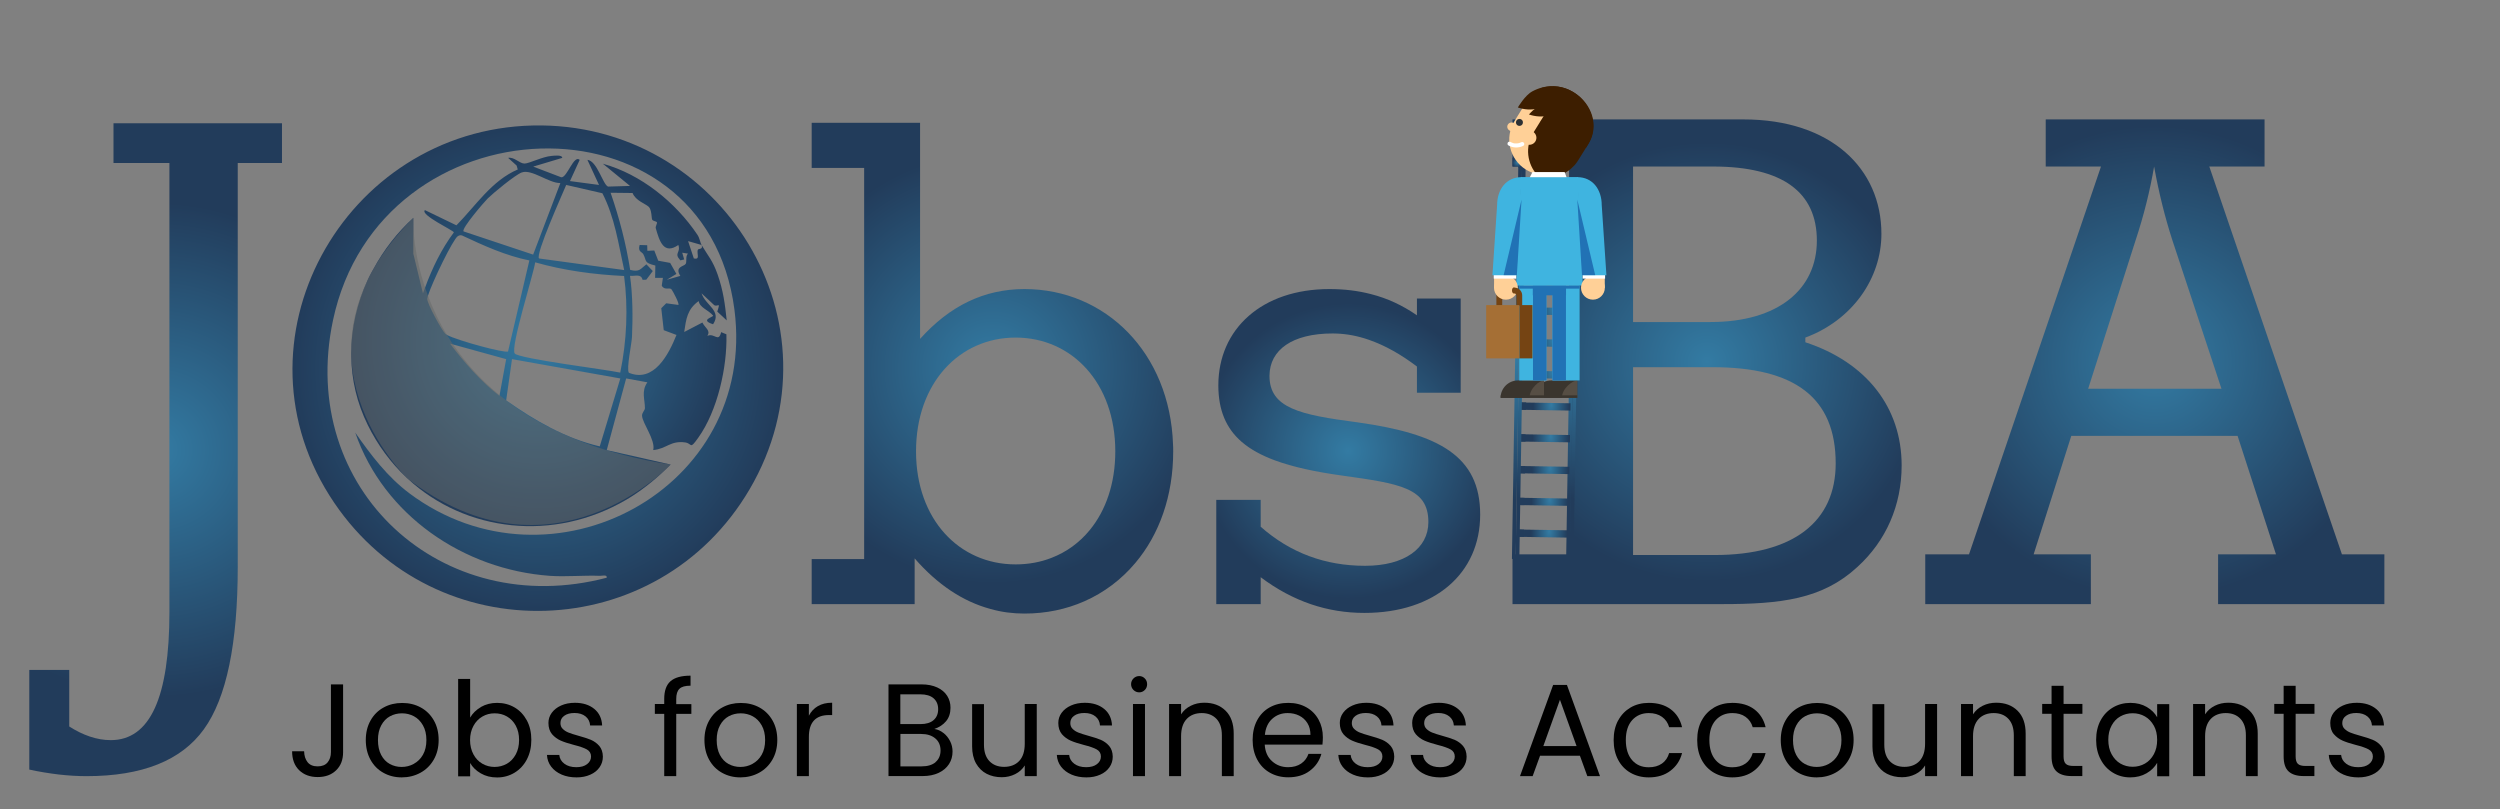 <?xml version="1.0" encoding="UTF-8"?>
<svg id="Layer_2" data-name="Layer 2" xmlns="http://www.w3.org/2000/svg" xmlns:xlink="http://www.w3.org/1999/xlink" viewBox="0 0 304 98.4">
  <rect x="0" y="0" width="304" height="98.4" fill="#808080" stroke="none"/>
  <defs>
    <style>
      .cls-1 {
        fill: url(#New_Gradient_Swatch_1-34);
      }

      .cls-2 {
        fill: url(#New_Gradient_Swatch_1-33);
      }

      .cls-3 {
        fill: url(#New_Gradient_Swatch_1-4);
      }

      .cls-4 {
        fill: url(#New_Gradient_Swatch_1-29);
      }

      .cls-5 {
        fill: url(#New_Gradient_Swatch_1-28);
      }

      .cls-6 {
        fill: url(#New_Gradient_Swatch_1-3);
      }

      .cls-7 {
        fill: url(#New_Gradient_Swatch_1-8);
      }

      .cls-8 {
        fill: url(#New_Gradient_Swatch_1-19);
      }

      .cls-9 {
        fill: url(#New_Gradient_Swatch_1-18);
      }

      .cls-10 {
        fill: #754413;
      }

      .cls-11 {
        fill: url(#New_Gradient_Swatch_1-21);
      }

      .cls-12 {
        fill: url(#New_Gradient_Swatch_1-13);
      }

      .cls-13 {
        fill: #3a352e;
      }

      .cls-14 {
        fill: url(#New_Gradient_Swatch_1-30);
      }

      .cls-15 {
        fill: url(#New_Gradient_Swatch_1-10);
      }

      .cls-16 {
        fill: url(#New_Gradient_Swatch_1-16);
      }

      .cls-17 {
        fill: url(#New_Gradient_Swatch_1-11);
      }

      .cls-18 {
        fill: url(#New_Gradient_Swatch_1-32);
      }

      .cls-19 {
        fill: #fff;
      }

      .cls-20 {
        fill: url(#New_Gradient_Swatch_1-7);
      }

      .cls-21 {
        fill: url(#New_Gradient_Swatch_1-17);
      }

      .cls-22 {
        fill: #2172b5;
      }

      .cls-23 {
        fill: url(#New_Gradient_Swatch_1-23);
      }

      .cls-24 {
        fill: #3fb4e0;
      }

      .cls-25 {
        fill: #676a6b;
        opacity: .53;
      }

      .cls-26 {
        fill: url(#New_Gradient_Swatch_1-12);
      }

      .cls-27 {
        fill: #a56f35;
      }

      .cls-28 {
        fill: url(#New_Gradient_Swatch_1-6);
      }

      .cls-29 {
        fill: url(#New_Gradient_Swatch_1-36);
      }

      .cls-30 {
        fill: #2d3033;
      }

      .cls-31 {
        fill: url(#New_Gradient_Swatch_1-25);
      }

      .cls-32 {
        fill: #ffd097;
      }

      .cls-33 {
        fill: url(#New_Gradient_Swatch_1-35);
      }

      .cls-34 {
        fill: url(#New_Gradient_Swatch_1-2);
      }

      .cls-35 {
        fill: url(#New_Gradient_Swatch_1-26);
      }

      .cls-36 {
        fill: url(#New_Gradient_Swatch_1-9);
      }

      .cls-37 {
        fill: #564e44;
      }

      .cls-38 {
        fill: url(#New_Gradient_Swatch_1-22);
      }

      .cls-39 {
        fill: #3d1e00;
      }

      .cls-40 {
        fill: url(#New_Gradient_Swatch_1-24);
      }

      .cls-41 {
        fill: url(#New_Gradient_Swatch_1-5);
      }

      .cls-42 {
        fill: url(#New_Gradient_Swatch_1-27);
      }

      .cls-43 {
        fill: url(#New_Gradient_Swatch_1-37);
      }

      .cls-44 {
        fill: url(#New_Gradient_Swatch_1-15);
      }

      .cls-45 {
        fill: url(#New_Gradient_Swatch_1-20);
      }

      .cls-46 {
        fill: url(#New_Gradient_Swatch_1-14);
      }

      .cls-47 {
        fill: url(#New_Gradient_Swatch_1);
      }

      .cls-48 {
        fill: url(#New_Gradient_Swatch_1-31);
      }
    </style>
    <radialGradient id="New_Gradient_Swatch_1" data-name="New Gradient Swatch 1" cx="120.68" cy="44.77" fx="120.68" fy="44.77" r="26.21" gradientUnits="userSpaceOnUse">
      <stop offset="0" stop-color="#337ba3"/>
      <stop offset="1" stop-color="#223c5b"/>
    </radialGradient>
    <radialGradient id="New_Gradient_Swatch_1-2" data-name="New Gradient Swatch 1" cx="163.95" cy="54.84" fx="163.95" fy="54.84" r="17.96" xlink:href="#New_Gradient_Swatch_1"/>
    <radialGradient id="New_Gradient_Swatch_1-3" data-name="New Gradient Swatch 1" cx="207.58" cy="43.99" fx="207.58" fy="43.99" r="26.72" xlink:href="#New_Gradient_Swatch_1"/>
    <radialGradient id="New_Gradient_Swatch_1-4" data-name="New Gradient Swatch 1" cx="262.03" cy="43.99" fx="262.03" fy="43.99" r="28.7" xlink:href="#New_Gradient_Swatch_1"/>
    <radialGradient id="New_Gradient_Swatch_1-5" data-name="New Gradient Swatch 1" cx="18.93" cy="54.69" fx="18.93" fy="54.69" r="30.1" xlink:href="#New_Gradient_Swatch_1"/>
    <radialGradient id="New_Gradient_Swatch_1-6" data-name="New Gradient Swatch 1" cx="65.41" cy="44.77" fx="65.41" fy="44.77" r="29.68" xlink:href="#New_Gradient_Swatch_1"/>
    <radialGradient id="New_Gradient_Swatch_1-7" data-name="New Gradient Swatch 1" cx="65.54" cy="41.45" fx="65.54" fy="41.45" r="22.68" xlink:href="#New_Gradient_Swatch_1"/>
    <radialGradient id="New_Gradient_Swatch_1-8" data-name="New Gradient Swatch 1" cx="175.87" cy="77.88" fx="175.87" fy="77.88" r="22.61" gradientTransform="translate(246 -24.97) rotate(85.79) scale(.39 .76) skewX(-6.2)" xlink:href="#New_Gradient_Swatch_1"/>
    <radialGradient id="New_Gradient_Swatch_1-9" data-name="New Gradient Swatch 1" cx="174.69" cy="77.83" fx="174.69" fy="77.83" r="22.61" gradientTransform="translate(245.54 -24.52) rotate(85.79) scale(.39 .76) skewX(-6.2)" xlink:href="#New_Gradient_Swatch_1"/>
    <radialGradient id="New_Gradient_Swatch_1-10" data-name="New Gradient Swatch 1" cx="165.68" cy="105.34" fx="165.68" fy="105.34" r="5.69" gradientTransform="translate(263.38 -.25) rotate(85.79) scale(.39 .76) skewX(-6.2)" xlink:href="#New_Gradient_Swatch_1"/>
    <radialGradient id="New_Gradient_Swatch_1-11" data-name="New Gradient Swatch 1" cx="165.87" cy="100.28" fx="165.87" fy="100.28" r="5.69" gradientTransform="translate(259.58 -4.12) rotate(85.79) scale(.39 .76) skewX(-6.2)" xlink:href="#New_Gradient_Swatch_1"/>
    <radialGradient id="New_Gradient_Swatch_1-12" data-name="New Gradient Swatch 1" cx="166.05" cy="95.22" fx="166.05" fy="95.22" r="5.69" gradientTransform="translate(255.78 -7.98) rotate(85.79) scale(.39 .76) skewX(-6.2)" xlink:href="#New_Gradient_Swatch_1"/>
    <radialGradient id="New_Gradient_Swatch_1-13" data-name="New Gradient Swatch 1" cx="166.24" cy="90.17" fx="166.24" fy="90.17" r="5.69" gradientTransform="translate(251.97 -11.85) rotate(85.79) scale(.39 .76) skewX(-6.2)" xlink:href="#New_Gradient_Swatch_1"/>
    <radialGradient id="New_Gradient_Swatch_1-14" data-name="New Gradient Swatch 1" cx="166.43" cy="85.11" fx="166.43" fy="85.11" r="5.69" gradientTransform="translate(248.17 -15.71) rotate(85.79) scale(.39 .76) skewX(-6.2)" xlink:href="#New_Gradient_Swatch_1"/>
    <radialGradient id="New_Gradient_Swatch_1-15" data-name="New Gradient Swatch 1" cx="166.62" cy="80.06" fx="166.62" fy="80.06" r="5.69" gradientTransform="translate(244.37 -19.58) rotate(85.79) scale(.39 .76) skewX(-6.2)" xlink:href="#New_Gradient_Swatch_1"/>
    <radialGradient id="New_Gradient_Swatch_1-16" data-name="New Gradient Swatch 1" cx="166.8" cy="75" fx="166.8" fy="75" r="5.69" gradientTransform="translate(240.57 -23.44) rotate(85.79) scale(.39 .76) skewX(-6.2)" xlink:href="#New_Gradient_Swatch_1"/>
    <radialGradient id="New_Gradient_Swatch_1-17" data-name="New Gradient Swatch 1" cx="166.99" cy="69.94" fx="166.99" fy="69.94" r="5.69" gradientTransform="translate(236.76 -27.3) rotate(85.79) scale(.39 .76) skewX(-6.2)" xlink:href="#New_Gradient_Swatch_1"/>
    <radialGradient id="New_Gradient_Swatch_1-18" data-name="New Gradient Swatch 1" cx="167.18" cy="64.89" fx="167.18" fy="64.89" r="5.69" gradientTransform="translate(232.96 -31.17) rotate(85.79) scale(.39 .76) skewX(-6.2)" xlink:href="#New_Gradient_Swatch_1"/>
    <radialGradient id="New_Gradient_Swatch_1-19" data-name="New Gradient Swatch 1" cx="167.37" cy="59.83" fx="167.37" fy="59.83" r="5.69" gradientTransform="translate(229.16 -35.03) rotate(85.79) scale(.39 .76) skewX(-6.2)" xlink:href="#New_Gradient_Swatch_1"/>
    <radialGradient id="New_Gradient_Swatch_1-20" data-name="New Gradient Swatch 1" cx="167.55" cy="54.78" fx="167.55" fy="54.78" r="5.69" gradientTransform="translate(225.36 -38.9) rotate(85.79) scale(.39 .76) skewX(-6.2)" xlink:href="#New_Gradient_Swatch_1"/>
    <radialGradient id="New_Gradient_Swatch_1-21" data-name="New Gradient Swatch 1" cx="167.74" cy="49.72" fx="167.74" fy="49.72" r="5.69" gradientTransform="translate(221.55 -42.76) rotate(85.79) scale(.39 .76) skewX(-6.2)" xlink:href="#New_Gradient_Swatch_1"/>
    <radialGradient id="New_Gradient_Swatch_1-22" data-name="New Gradient Swatch 1" cx="158.66" cy="105.08" fx="158.66" fy="105.08" r=".82" gradientTransform="translate(260.68 2.4) rotate(85.79) scale(.39 .76) skewX(-6.2)" xlink:href="#New_Gradient_Swatch_1"/>
    <radialGradient id="New_Gradient_Swatch_1-23" data-name="New Gradient Swatch 1" cx="158.85" cy="100.02" fx="158.85" fy="100.02" r=".82" gradientTransform="translate(256.88 -1.46) rotate(85.79) scale(.39 .76) skewX(-6.2)" xlink:href="#New_Gradient_Swatch_1"/>
    <radialGradient id="New_Gradient_Swatch_1-24" data-name="New Gradient Swatch 1" cx="159.04" cy="94.96" fx="159.04" fy="94.96" r=".82" gradientTransform="translate(253.08 -5.33) rotate(85.79) scale(.39 .76) skewX(-6.2)" xlink:href="#New_Gradient_Swatch_1"/>
    <radialGradient id="New_Gradient_Swatch_1-25" data-name="New Gradient Swatch 1" cx="159.23" cy="89.91" fx="159.23" fy="89.91" r=".82" gradientTransform="translate(249.27 -9.19) rotate(85.79) scale(.39 .76) skewX(-6.2)" xlink:href="#New_Gradient_Swatch_1"/>
    <radialGradient id="New_Gradient_Swatch_1-26" data-name="New Gradient Swatch 1" cx="159.41" cy="84.85" fx="159.41" fy="84.85" r=".82" gradientTransform="translate(245.47 -13.06) rotate(85.79) scale(.39 .76) skewX(-6.2)" xlink:href="#New_Gradient_Swatch_1"/>
    <radialGradient id="New_Gradient_Swatch_1-27" data-name="New Gradient Swatch 1" cx="159.6" cy="79.8" fx="159.6" fy="79.8" r=".82" gradientTransform="translate(241.67 -16.92) rotate(85.79) scale(.39 .76) skewX(-6.2)" xlink:href="#New_Gradient_Swatch_1"/>
    <radialGradient id="New_Gradient_Swatch_1-28" data-name="New Gradient Swatch 1" cx="159.79" cy="74.74" fx="159.79" fy="74.74" r=".82" gradientTransform="translate(237.87 -20.78) rotate(85.79) scale(.39 .76) skewX(-6.2)" xlink:href="#New_Gradient_Swatch_1"/>
    <radialGradient id="New_Gradient_Swatch_1-29" data-name="New Gradient Swatch 1" cx="159.98" cy="69.68" fx="159.98" fy="69.68" r=".82" gradientTransform="translate(234.07 -24.65) rotate(85.79) scale(.39 .76) skewX(-6.2)" xlink:href="#New_Gradient_Swatch_1"/>
    <radialGradient id="New_Gradient_Swatch_1-30" data-name="New Gradient Swatch 1" cx="160.16" cy="64.63" fx="160.16" fy="64.63" r=".82" gradientTransform="translate(230.26 -28.51) rotate(85.79) scale(.39 .76) skewX(-6.2)" xlink:href="#New_Gradient_Swatch_1"/>
    <radialGradient id="New_Gradient_Swatch_1-31" data-name="New Gradient Swatch 1" cx="160.35" cy="59.57" fx="160.35" fy="59.57" r=".82" gradientTransform="translate(226.46 -32.38) rotate(85.79) scale(.39 .76) skewX(-6.2)" xlink:href="#New_Gradient_Swatch_1"/>
    <radialGradient id="New_Gradient_Swatch_1-32" data-name="New Gradient Swatch 1" cx="160.54" cy="54.52" fx="160.54" fy="54.52" r=".82" gradientTransform="translate(222.66 -36.24) rotate(85.79) scale(.39 .76) skewX(-6.2)" xlink:href="#New_Gradient_Swatch_1"/>
    <radialGradient id="New_Gradient_Swatch_1-33" data-name="New Gradient Swatch 1" cx="160.73" cy="49.46" fx="160.73" fy="49.46" r=".82" gradientTransform="translate(218.86 -40.1) rotate(85.79) scale(.39 .76) skewX(-6.2)" xlink:href="#New_Gradient_Swatch_1"/>
    <radialGradient id="New_Gradient_Swatch_1-34" data-name="New Gradient Swatch 1" cx="158.73" cy="77.24" fx="158.73" fy="77.24" r="22.61" gradientTransform="translate(239.4 -18.48) rotate(85.79) scale(.39 .76) skewX(-6.2)" xlink:href="#New_Gradient_Swatch_1"/>
    <radialGradient id="New_Gradient_Swatch_1-35" data-name="New Gradient Swatch 1" cx="184.48" cy="43.59" fx="184.48" fy="43.59" r="17.24" xlink:href="#New_Gradient_Swatch_1"/>
    <radialGradient id="New_Gradient_Swatch_1-36" data-name="New Gradient Swatch 1" cx="190.56" cy="19.89" fx="190.56" fy="19.89" r=".91" xlink:href="#New_Gradient_Swatch_1"/>
    <radialGradient id="New_Gradient_Swatch_1-37" data-name="New Gradient Swatch 1" cx="184.51" cy="19.79" fx="184.51" fy="19.79" r=".6" xlink:href="#New_Gradient_Swatch_1"/>
  </defs>
  <path class="cls-47" d="M142.64,54.05c-.37-11.1-8.17-18.9-18.07-18.9-4.91,0-9.09,2.05-12.69,6.06V14.93h-13.18v5.49h6.38v47.56h-6.38v5.48h12.52v-5.56c2.76,3.17,5.85,5.24,9.22,6.15,1.33.38,2.71.56,4.13.56,2.62,0,5.08-.52,7.28-1.49,2.41-1.06,4.51-2.65,6.21-4.67,2.9-3.44,4.6-8.13,4.6-13.57,0-.28,0-.56-.02-.83ZM132.52,64.45c-1.25,1.53-2.84,2.69-4.67,3.39-1.33.52-2.8.79-4.35.79-6.87,0-12.11-5.48-12.11-13.75s5.24-13.83,12.11-13.83,12.12,5.56,12.12,13.83c0,3.91-1.15,7.19-3.1,9.57Z"/>
  <path class="cls-34" d="M165.09,51.36c-3.47-.46-6.19-.88-8.02-1.71-1.76-.8-2.7-1.97-2.7-3.94v-.06c.04-3.08,2.73-5.1,7.69-5.1.14,0,.28,0,.42.01,1.32.04,2.66.3,4,.77,1.93.67,3.87,1.76,5.82,3.24v3.19h5.32v-11.46h-5.32v2.04c-1.77-1.22-3.6-2.07-5.57-2.57-1.6-.42-3.28-.62-5.08-.62-8.18,0-13.5,4.83-13.5,11.71,0,3.04.96,5.25,2.85,6.88,1.05.9,2.38,1.63,4,2.23,2.21.82,4.96,1.41,8.21,1.86,6.96.98,10.48,1.47,10.48,5.65,0,3.19-2.87,5.32-7.7,5.32s-9.08-1.56-12.69-4.75v-3.27h-5.4v12.68h5.4v-3.27c3.93,2.95,8.11,4.34,12.61,4.34,8.6,0,14.08-4.83,14.08-11.95s-4.99-9.83-14.9-11.22Z"/>
  <path class="cls-6" d="M219.53,41.62v-.57c5.73-2.13,9.25-7.21,9.25-12.61,0-7.94-6.13-13.92-16.78-13.92h-28.08v5.73h6.88v47.16h-6.88v6.05h25.46c7.12,0,12.2-.57,16.46-4.5,3.52-3.19,5.4-7.53,5.4-12.36,0-7.04-4.26-12.53-11.71-14.98ZM198.58,20.25h9.74c8.43,0,12.61,3.11,12.61,9.01s-4.67,9.9-12.94,9.9h-9.41v-18.91ZM208.48,67.49h-9.9v-22.84h9.66c9.98,0,14.98,3.68,14.98,11.7,0,7.04-5.08,11.14-14.74,11.14Z"/>
  <path class="cls-3" d="M284.78,67.41l-16.13-47.16h6.72v-5.73h-26.61v5.73h6.72l-16.05,47.16h-5.32v6.05h20.14v-6.05h-6.96l4.58-14.41h20.22l4.67,14.41h-7.04v6.05h20.22v-6.05h-5.16ZM253.92,47.27l5.73-17.93c1.06-3.19,1.8-6.22,2.29-9.09.58,3.2,1.31,6.14,2.21,8.93l5.98,18.09h-16.21Z"/>
  <path class="cls-41" d="M34.29,14.99H13.8v4.83h6.8v54.61c0,5.19-.59,9.08-1.77,11.67-1.19,2.6-2.97,3.9-5.36,3.9-.85,0-1.69-.15-2.53-.43-.84-.28-1.68-.69-2.52-1.23v-6.88H3.56v12.12c1.23.27,2.43.46,3.59.6,1.16.13,2.28.2,3.37.2,6.77,0,11.53-1.9,14.27-5.7,2.75-3.8,4.12-10.4,4.12-19.78V19.82s5.38,0,5.38,0v-4.83Z"/>
  <g>
    <path d="M41.72,83.23v8.24c0,.92-.28,1.65-.85,2.2s-1.31.82-2.24.82-1.69-.28-2.26-.84c-.57-.56-.85-1.33-.85-2.3h1.46c.01.54.15.99.42,1.33.27.34.68.51,1.22.51s.95-.16,1.22-.49.4-.74.4-1.24v-8.24h1.47Z"/>
    <path d="M46.62,93.97c-.67-.37-1.19-.9-1.57-1.59-.38-.69-.57-1.49-.57-2.39s.19-1.69.58-2.38c.39-.69.92-1.22,1.59-1.58.67-.37,1.42-.55,2.26-.55s1.58.18,2.26.55c.67.37,1.2.89,1.59,1.58.39.68.58,1.48.58,2.38s-.2,1.7-.6,2.39c-.4.69-.94,1.22-1.62,1.59-.68.37-1.44.56-2.27.56s-1.57-.19-2.23-.56ZM50.32,92.88c.46-.25.83-.61,1.11-1.1.28-.49.42-1.09.42-1.79s-.14-1.3-.42-1.79c-.28-.49-.64-.86-1.09-1.1-.45-.24-.93-.36-1.46-.36s-1.02.12-1.46.36c-.44.24-.8.61-1.06,1.1-.27.49-.4,1.09-.4,1.79s.13,1.32.39,1.81.61.86,1.05,1.1c.44.24.92.36,1.44.36s1.01-.12,1.47-.37Z"/>
    <path d="M58.48,85.97c.58-.33,1.23-.5,1.97-.5.79,0,1.5.19,2.13.56.63.37,1.12.9,1.49,1.58.36.68.54,1.46.54,2.36s-.18,1.67-.54,2.37c-.36.69-.86,1.23-1.5,1.62-.63.38-1.34.58-2.12.58s-1.42-.17-1.99-.5c-.57-.33-1-.75-1.29-1.26v1.62h-1.46v-11.84h1.46v4.7c.3-.52.74-.95,1.31-1.28ZM62.72,88.24c-.27-.49-.63-.86-1.08-1.12-.45-.26-.95-.38-1.5-.38s-1.03.13-1.48.39c-.45.26-.82.64-1.09,1.14s-.41,1.07-.41,1.72.14,1.24.41,1.74.63.88,1.09,1.14c.45.26.95.39,1.48.39s1.04-.13,1.5-.39c.45-.26.81-.64,1.08-1.14.27-.5.4-1.08.4-1.75s-.13-1.24-.4-1.73Z"/>
    <path d="M68.28,94.18c-.53-.23-.95-.55-1.26-.96-.31-.41-.48-.88-.51-1.42h1.5c.04.44.25.79.62,1.07s.85.42,1.45.42c.55,0,.99-.12,1.31-.37.32-.25.48-.55.48-.93s-.17-.67-.51-.86c-.34-.19-.87-.37-1.58-.55-.65-.17-1.18-.34-1.59-.52-.41-.18-.76-.44-1.06-.78-.29-.35-.44-.8-.44-1.37,0-.45.13-.86.4-1.23.27-.37.65-.67,1.14-.89s1.05-.33,1.68-.33c.97,0,1.75.25,2.35.74.6.49.92,1.16.96,2.02h-1.46c-.03-.46-.22-.83-.55-1.1-.34-.28-.79-.42-1.35-.42-.52,0-.94.11-1.25.34-.31.22-.46.52-.46.88,0,.29.09.53.28.71.19.19.42.34.7.45.28.11.67.24,1.18.38.63.17,1.14.34,1.54.5.39.17.73.41,1.02.74.28.33.43.76.44,1.3,0,.48-.13.91-.4,1.3-.27.38-.64.69-1.13.9-.49.22-1.04.33-1.67.33-.67,0-1.27-.11-1.81-.34Z"/>
    <path d="M84.07,86.81h-1.84v7.57h-1.46v-7.57h-1.14v-1.2h1.14v-.62c0-.98.25-1.7.76-2.15.51-.45,1.32-.68,2.44-.68v1.22c-.64,0-1.09.12-1.35.38-.26.25-.39.66-.39,1.24v.62h1.84v1.2Z"/>
    <path d="M87.8,93.97c-.67-.37-1.19-.9-1.57-1.59-.38-.69-.57-1.49-.57-2.39s.19-1.69.58-2.38c.39-.69.92-1.22,1.59-1.58.67-.37,1.42-.55,2.26-.55s1.58.18,2.26.55c.67.37,1.2.89,1.59,1.58.39.68.58,1.48.58,2.38s-.2,1.7-.6,2.39c-.4.69-.94,1.22-1.62,1.59-.68.37-1.44.56-2.27.56s-1.57-.19-2.23-.56ZM91.51,92.88c.46-.25.83-.61,1.11-1.1.28-.49.42-1.09.42-1.79s-.14-1.3-.42-1.79c-.28-.49-.64-.86-1.09-1.1-.45-.24-.93-.36-1.46-.36s-1.02.12-1.46.36c-.44.24-.8.61-1.06,1.1-.27.49-.4,1.09-.4,1.79s.13,1.32.39,1.81.61.86,1.05,1.1c.44.24.92.36,1.44.36s1.01-.12,1.47-.37Z"/>
    <path d="M99.45,85.87c.47-.28,1.05-.42,1.74-.42v1.5h-.38c-1.63,0-2.45.89-2.45,2.66v4.77h-1.46v-8.77h1.46v1.42c.26-.5.62-.89,1.1-1.17Z"/>
    <path d="M114.73,89.13c.34.27.6.6.8.99.2.39.3.82.3,1.26,0,.57-.14,1.08-.43,1.53-.29.45-.71.81-1.26,1.07-.55.26-1.2.39-1.94.39h-4.16v-11.15h4c.76,0,1.4.13,1.94.38.53.25.93.59,1.2,1.02.27.43.4.91.4,1.44,0,.66-.18,1.21-.54,1.64-.36.43-.83.74-1.42.94.41.06.78.23,1.11.5ZM109.49,88.05h2.45c.68,0,1.21-.16,1.58-.48.37-.32.56-.76.56-1.33s-.19-1.01-.56-1.33c-.37-.32-.91-.48-1.62-.48h-2.42v3.62ZM113.76,92.67c.41-.34.61-.82.61-1.42s-.21-1.11-.64-1.46c-.43-.36-1-.54-1.71-.54h-2.53v3.94h2.58c.73,0,1.29-.17,1.7-.51Z"/>
    <path d="M126.07,85.61v8.77h-1.46v-1.3c-.28.45-.66.8-1.16,1.05-.5.25-1.04.38-1.64.38-.68,0-1.3-.14-1.84-.42s-.97-.71-1.29-1.27c-.31-.56-.47-1.25-.47-2.06v-5.14h1.44v4.94c0,.86.22,1.53.66,1.99.44.46,1.03.7,1.79.7s1.39-.24,1.84-.72c.45-.48.67-1.18.67-2.1v-4.82h1.46Z"/>
    <path d="M130.28,94.18c-.53-.23-.95-.55-1.26-.96-.31-.41-.48-.88-.51-1.42h1.5c.04.44.25.79.62,1.07s.85.42,1.45.42c.55,0,.99-.12,1.31-.37.32-.25.48-.55.48-.93s-.17-.67-.51-.86c-.34-.19-.87-.37-1.58-.55-.65-.17-1.18-.34-1.59-.52-.41-.18-.76-.44-1.06-.78-.29-.35-.44-.8-.44-1.37,0-.45.13-.86.4-1.23.27-.37.65-.67,1.14-.89s1.05-.33,1.68-.33c.97,0,1.75.25,2.35.74.6.49.92,1.16.96,2.02h-1.46c-.03-.46-.22-.83-.55-1.1-.34-.28-.79-.42-1.35-.42-.52,0-.94.11-1.25.34-.31.22-.46.52-.46.88,0,.29.09.53.28.71.19.19.42.34.7.45.28.11.67.24,1.18.38.63.17,1.14.34,1.54.5.39.17.73.41,1.02.74.28.33.43.76.44,1.3,0,.48-.13.91-.4,1.3-.27.38-.64.69-1.13.9-.49.22-1.04.33-1.67.33-.67,0-1.27-.11-1.81-.34Z"/>
    <path d="M137.83,83.9c-.19-.19-.29-.43-.29-.7s.1-.51.29-.7c.19-.19.43-.29.7-.29s.49.1.68.29c.19.19.28.43.28.7s-.09.51-.28.7c-.19.19-.41.29-.68.29s-.51-.1-.7-.29ZM139.23,85.61v8.77h-1.46v-8.77h1.46Z"/>
    <path d="M149.03,86.42c.66.65.99,1.58.99,2.79v5.17h-1.44v-4.96c0-.88-.22-1.54-.66-2.01-.44-.46-1.04-.7-1.79-.7s-1.38.24-1.83.72c-.45.48-.68,1.18-.68,2.1v4.85h-1.46v-8.77h1.46v1.25c.29-.45.68-.79,1.18-1.04.5-.25,1.04-.37,1.64-.37,1.07,0,1.93.32,2.59.97Z"/>
    <path d="M160.8,90.54h-7.01c.05.86.35,1.54.89,2.02.54.49,1.19.73,1.96.73.63,0,1.15-.15,1.58-.44.42-.29.72-.68.89-1.18h1.57c-.23.84-.7,1.53-1.41,2.06-.7.53-1.58.79-2.62.79-.83,0-1.58-.19-2.23-.56-.66-.37-1.17-.9-1.54-1.59-.37-.69-.56-1.49-.56-2.39s.18-1.7.54-2.38.87-1.21,1.53-1.58c.66-.37,1.41-.55,2.26-.55s1.57.18,2.21.54c.64.36,1.13.86,1.48,1.5s.52,1.35.52,2.15c0,.28-.02.57-.05.88ZM158.98,87.93c-.25-.4-.58-.7-1-.91s-.89-.31-1.4-.31c-.74,0-1.36.23-1.88.7-.52.47-.81,1.12-.89,1.95h5.54c0-.55-.12-1.03-.37-1.43Z"/>
    <path d="M164.51,94.18c-.53-.23-.95-.55-1.26-.96-.31-.41-.48-.88-.51-1.42h1.5c.04.44.25.79.62,1.07s.85.42,1.45.42c.55,0,.99-.12,1.31-.37s.48-.55.48-.93-.17-.67-.51-.86-.87-.37-1.58-.55c-.65-.17-1.18-.34-1.59-.52-.41-.18-.76-.44-1.06-.78-.29-.35-.44-.8-.44-1.37,0-.45.13-.86.4-1.23.27-.37.64-.67,1.14-.89.49-.22,1.05-.33,1.68-.33.97,0,1.75.25,2.35.74.6.49.92,1.16.96,2.02h-1.46c-.03-.46-.22-.83-.55-1.1-.34-.28-.79-.42-1.35-.42-.52,0-.94.11-1.25.34-.31.22-.46.52-.46.88,0,.29.09.53.28.71.19.19.42.34.7.45.28.11.67.24,1.18.38.63.17,1.14.34,1.54.5.39.17.73.41,1.02.74.28.33.43.76.44,1.3,0,.48-.13.91-.4,1.3s-.64.69-1.13.9c-.49.22-1.04.33-1.67.33-.67,0-1.28-.11-1.81-.34Z"/>
    <path d="M173.31,94.18c-.53-.23-.95-.55-1.26-.96-.31-.41-.48-.88-.51-1.42h1.5c.04.44.25.79.62,1.07s.85.42,1.45.42c.55,0,.99-.12,1.31-.37s.48-.55.48-.93-.17-.67-.51-.86-.87-.37-1.58-.55c-.65-.17-1.18-.34-1.59-.52-.41-.18-.76-.44-1.06-.78-.29-.35-.44-.8-.44-1.37,0-.45.13-.86.4-1.23.27-.37.64-.67,1.14-.89.49-.22,1.05-.33,1.68-.33.97,0,1.75.25,2.35.74.6.49.92,1.16.96,2.02h-1.46c-.03-.46-.22-.83-.55-1.1-.34-.28-.79-.42-1.35-.42-.52,0-.94.11-1.25.34-.31.22-.46.52-.46.88,0,.29.09.53.28.71.19.19.42.34.7.45.28.11.67.24,1.18.38.63.17,1.14.34,1.54.5.39.17.73.41,1.02.74.28.33.43.76.44,1.3,0,.48-.13.91-.4,1.3s-.64.69-1.13.9c-.49.22-1.04.33-1.67.33-.67,0-1.28-.11-1.81-.34Z"/>
    <path d="M192.13,91.9h-4.86l-.9,2.48h-1.54l4.03-11.09h1.68l4.02,11.09h-1.54l-.9-2.48ZM191.71,90.72l-2.02-5.63-2.02,5.63h4.03Z"/>
    <path d="M196.77,87.61c.36-.68.87-1.2,1.51-1.58.64-.37,1.38-.56,2.22-.56,1.08,0,1.96.26,2.66.78.7.52,1.16,1.25,1.38,2.18h-1.57c-.15-.53-.44-.95-.87-1.26-.43-.31-.97-.46-1.61-.46-.83,0-1.5.29-2.02.86-.51.57-.77,1.38-.77,2.42s.26,1.87.77,2.45c.51.58,1.18.86,2.02.86.64,0,1.17-.15,1.6-.45s.72-.73.88-1.28h1.57c-.23.9-.7,1.61-1.41,2.15-.7.54-1.58.81-2.64.81-.83,0-1.57-.19-2.22-.56-.65-.37-1.15-.9-1.51-1.58-.36-.68-.54-1.48-.54-2.4s.18-1.7.54-2.38Z"/>
    <path d="M206.93,87.61c.36-.68.87-1.2,1.51-1.58.65-.37,1.38-.56,2.22-.56,1.08,0,1.97.26,2.66.78s1.16,1.25,1.38,2.18h-1.57c-.15-.53-.44-.95-.87-1.26s-.97-.46-1.61-.46c-.83,0-1.5.29-2.02.86-.51.57-.77,1.38-.77,2.42s.26,1.87.77,2.45,1.18.86,2.02.86c.64,0,1.17-.15,1.6-.45.43-.3.72-.73.88-1.28h1.57c-.23.9-.7,1.61-1.41,2.15-.7.54-1.58.81-2.64.81-.83,0-1.57-.19-2.22-.56s-1.15-.9-1.51-1.58c-.36-.68-.54-1.48-.54-2.4s.18-1.7.54-2.38Z"/>
    <path d="M218.68,93.97c-.67-.37-1.19-.9-1.57-1.59-.38-.69-.57-1.49-.57-2.39s.19-1.69.58-2.38c.39-.69.92-1.22,1.59-1.58.67-.37,1.42-.55,2.26-.55s1.58.18,2.26.55c.67.37,1.2.89,1.59,1.58.39.68.58,1.48.58,2.38s-.2,1.7-.6,2.39c-.4.69-.94,1.22-1.62,1.59s-1.44.56-2.27.56-1.57-.19-2.23-.56ZM222.39,92.88c.46-.25.83-.61,1.11-1.1.28-.49.42-1.09.42-1.79s-.14-1.3-.42-1.79c-.28-.49-.64-.86-1.09-1.1-.45-.24-.93-.36-1.46-.36s-1.02.12-1.46.36c-.44.24-.8.61-1.06,1.1-.27.49-.4,1.09-.4,1.79s.13,1.32.39,1.81c.26.49.61.86,1.05,1.1s.92.36,1.44.36,1.01-.12,1.47-.37Z"/>
    <path d="M235.55,85.61v8.77h-1.46v-1.3c-.28.45-.66.8-1.16,1.05-.5.25-1.04.38-1.64.38-.68,0-1.3-.14-1.84-.42s-.97-.71-1.29-1.27c-.32-.56-.47-1.25-.47-2.06v-5.14h1.44v4.94c0,.86.22,1.53.66,1.99.44.46,1.03.7,1.79.7s1.39-.24,1.84-.72c.45-.48.67-1.18.67-2.1v-4.82h1.46Z"/>
    <path d="M245.33,86.42c.66.65.99,1.58.99,2.79v5.17h-1.44v-4.96c0-.88-.22-1.54-.66-2.01s-1.04-.7-1.79-.7-1.38.24-1.83.72c-.45.48-.68,1.18-.68,2.1v4.85h-1.46v-8.77h1.46v1.25c.29-.45.68-.79,1.18-1.04.5-.25,1.04-.37,1.64-.37,1.07,0,1.93.32,2.59.97Z"/>
    <path d="M250.93,86.81v5.17c0,.43.09.73.27.9.18.18.5.26.94.26h1.07v1.23h-1.31c-.81,0-1.42-.19-1.82-.56-.41-.37-.61-.99-.61-1.84v-5.17h-1.14v-1.2h1.14v-2.21h1.46v2.21h2.29v1.2h-2.29Z"/>
    <path d="M255.43,87.61c.36-.68.86-1.2,1.5-1.58.63-.37,1.34-.56,2.12-.56s1.43.17,2,.5c.56.33.99.75,1.26,1.25v-1.6h1.47v8.77h-1.47v-1.63c-.29.51-.72.94-1.29,1.27s-1.23.5-1.99.5-1.48-.19-2.11-.58c-.63-.38-1.13-.92-1.49-1.62-.36-.69-.54-1.48-.54-2.37s.18-1.68.54-2.36ZM261.91,88.25c-.27-.49-.63-.87-1.08-1.13-.45-.26-.95-.39-1.5-.39s-1.04.13-1.49.38-.81.63-1.07,1.12c-.27.49-.4,1.07-.4,1.73s.13,1.26.4,1.75.62.88,1.07,1.14c.45.26.94.39,1.49.39s1.04-.13,1.5-.39c.45-.26.81-.64,1.08-1.14s.4-1.07.4-1.74-.13-1.24-.4-1.73Z"/>
    <path d="M273.55,86.42c.66.65.99,1.58.99,2.79v5.17h-1.44v-4.96c0-.88-.22-1.54-.66-2.01s-1.04-.7-1.79-.7-1.38.24-1.83.72c-.45.48-.68,1.18-.68,2.1v4.85h-1.46v-8.77h1.46v1.25c.29-.45.68-.79,1.18-1.04.5-.25,1.04-.37,1.64-.37,1.07,0,1.93.32,2.59.97Z"/>
    <path d="M279.15,86.81v5.17c0,.43.09.73.27.9.18.18.5.26.94.26h1.07v1.23h-1.31c-.81,0-1.42-.19-1.82-.56-.41-.37-.61-.99-.61-1.84v-5.17h-1.14v-1.2h1.14v-2.21h1.46v2.21h2.29v1.2h-2.29Z"/>
    <path d="M284.95,94.18c-.53-.23-.96-.55-1.26-.96-.31-.41-.48-.88-.51-1.42h1.5c.04.44.25.79.62,1.07s.85.42,1.45.42c.55,0,.99-.12,1.31-.37.32-.25.48-.55.48-.93s-.17-.67-.51-.86c-.34-.19-.87-.37-1.58-.55-.65-.17-1.18-.34-1.59-.52-.41-.18-.76-.44-1.06-.78s-.44-.8-.44-1.37c0-.45.13-.86.4-1.23.27-.37.65-.67,1.14-.89.49-.22,1.05-.33,1.68-.33.97,0,1.75.25,2.35.74s.92,1.16.96,2.02h-1.46c-.03-.46-.22-.83-.55-1.1s-.79-.42-1.35-.42c-.52,0-.94.11-1.25.34-.31.22-.46.52-.46.88,0,.29.09.53.28.71s.42.34.7.45c.28.11.67.24,1.18.38.63.17,1.14.34,1.54.5s.73.41,1.02.74c.28.33.43.76.44,1.3,0,.48-.13.91-.4,1.3-.27.38-.64.69-1.13.9-.49.22-1.04.33-1.67.33-.67,0-1.27-.11-1.81-.34Z"/>
  </g>
  <path class="cls-28" d="M64.8,15.26c-23.01.52-37.45,26.31-24.15,45.89,12.35,18.19,39.35,17.35,50.5-1.65,11.79-20.1-3.4-44.75-26.35-44.24ZM49.8,60c-2.7-2.02-4.69-4.66-6.6-7.39,3.45,10.03,13.18,16.66,23.65,17.41,1.98.14,4.1-.08,6.11,0,.29,0,.88-.18.82.23-20.01,5.27-37.64-10.72-33.29-31.29,5.69-26.91,45.33-28.38,48.82-1.29,2.81,21.81-22.28,35.19-39.51,22.33Z"/>
  <path class="cls-20" d="M86.02,40.84c.41-.68-.26-.92-.61-1.62l-2.21,1.15c.23-1.58.37-2.77,1.76-3.76.12.81,1.16,1.06,1.76,1.77,0,.2-1.67.52-.01,1.05,1.1-1.65-.94-2.31-1.4-3.76l1.53,1.43c.45.28.81-.52.38.79l1.15,1.07c-.22-2.05-.42-3.6-1.11-5.59-.61-1.72-1.13-2.2-1.95-3.58.24.62-.42.37-.47.62-.12.48.33,1.19-.47,1.02l-.7-2.11,1.64.47c-.17-.29-.22-.82-.51-1.25-2.66-3.95-6.86-7.35-11.49-8.63l3.3,2.7-2.67.08c-.62-.21-1.33-3.14-2.51-3.25l1.41,3.05-3.53-.47,1.18-2.58c-.72-.67-1.53,2.19-2.24,2.12l-3.41-1.3,3.53-1.06c0-.41-1.04-.26-1.3-.24-1.11.09-2.74.93-3.29.93-.61,0-1.26-.84-1.99-.69l1.03.93.14.48c-3.17,1.35-5.11,4.41-7.46,6.79l-3.83-1.85c-.63.58,3.52,2.48,3.52,2.71-1.51,2.02-2.63,4.34-3.5,6.71-.09.23-.18.47-.26.7l-1.17-4.82v-4.36c-1.97,1.79-3.59,3.9-4.84,6.19-.19.33-.37.65-.53.98-.06.13-.12.25-.18.38-1.29,2.81-2,5.85-2.01,8.92,0,.14.01.27.01.39.04,2.81.68,5.64,2.01,8.33,1.22,2.48,2.82,4.61,4.68,6.37.1.09.15.14.15.14.01.01.03.02.04.03,7.01,6.47,17.71,7.74,26.58,2.54,1.63-.96,3.27-2.24,4.68-3.59.46-.42.7-.68.7-.68l-7.77-1.76,2.36-8.71,2.58.47c-.77,1.09-.29,2.1-.3,3.15,0,.26-.38.56-.35.93.07.93,1.66,2.96,1.36,4.16,1.62-.15,2.09-1.18,3.88-.93.89.12.52.94,1.58-.55,2.36-3.28,3.55-8.61,3.44-12.6l-.64-.26c-.32,1.32-.81.06-1.67.45ZM68.85,22.49l4.4,1.01c1.5,2.91,1.96,6.18,2.65,9.34l-10.35-1.41c-.48-.46,2.84-7.83,3.3-8.94ZM59.31,24.13c.68-.67,3.37-2.89,4.14-3.16,1.22-.44,3.3,1.32,4.69,1.29l-3.31,8.7-8.46-2.82c-.3-.33,2.53-3.6,2.94-4.01ZM55.67,28.72c.18-.11.33-.15.53-.08,2.62,1.23,5.33,2.46,8.17,3.03l-2.59,11.06c-.26.28-6.14-1.31-7.43-2-.09-.06-.16-.1-.2-.14-.43-.41-2.25-3.74-2.2-4.27.01-.08.04-.2.09-.36.5-1.62,3.05-6.88,3.63-7.24ZM55.1,41.89l6.45,1.78-.8,4.38-.02.09c-2.31-1.82-4.24-4.02-6-6.35l.37.1ZM72.93,54.28c-4.16-.97-7.89-3.14-11.33-5.56-.02,0-.04-.02-.05-.04l.71-5.01,13.17,2.35-2.5,8.26ZM75.42,45.31c-1.56-.36-12.36-1.69-12.83-2.33-.54-.76,2.27-9.57,2.49-11.08,3.5,1,7.17,1.49,10.81,1.66.51,3.88.32,7.92-.47,11.75ZM81.08,34.02l1.17-.71-.76-1.34-1.45-.27-.48-1.24-.84.04-.02-.68-.92-.03c-.25.85.28.81.45,1.13.44.81.01,1.02,1.46,1.37l-.03,1.5h.95l-.14.94c.31.63.98.18,1.19.46.17.23.98,1.74.83,1.89l-1.48-.2-.6.6.3,2.67,1.55.58c-.95,2.37-2.74,5.85-5.79,4.6-.32-.47.34-3.51.38-4.36.11-2.37.09-5.11-.24-7.42.67.04,1.34-.29,1.53.48l.45-.02.79-1.05-.78-.82c-.75.58-.82.97-1.97.68-.51-3.21-1.32-6.32-2.38-9.38l2.67.03c.38.95,1.57,1.3,1.97,1.68.38.37.32,1.42.42,1.57.13.18.49.19.56.29.1.13-.19.51-.13.73.44,1.56.96,3.29,2.75,2.05.32.99-.59.95.24,1.87l.47-.11-.24-.82.7.11c-.34.32-.11.95-.28,1.25-.19.31-1.38.33-.65,1.46l-1.65.47Z"/>
  <path class="cls-25" d="M50.26,26.49s-1.22,25.01,31.29,30c0,0-14.37,15.34-32,1.7,0,0-15.89-15.09.71-31.7Z"/>
  <g>
    <g>
      <rect class="cls-7" x="167.15" y="43.48" width="48.77" height=".45" transform="translate(144.74 234.5) rotate(-89.08)"/>
      <rect class="cls-36" x="166.69" y="43.47" width="48.77" height=".45" transform="translate(144.3 234.04) rotate(-89.08)"/>
    </g>
    <g>
      <g>
        <rect class="cls-15" x="187.22" y="61.82" width=".89" height="6.14" transform="translate(119.75 251.48) rotate(-89.08)"/>
        <rect class="cls-17" x="187.28" y="57.96" width=".89" height="6.14" transform="translate(123.68 247.74) rotate(-89.08)"/>
        <rect class="cls-26" x="187.34" y="54.09" width=".89" height="6.14" transform="translate(127.6 244) rotate(-89.08)"/>
        <rect class="cls-12" x="187.4" y="50.23" width=".89" height="6.14" transform="translate(131.53 240.26) rotate(-89.08)"/>
        <rect class="cls-46" x="187.47" y="46.37" width=".89" height="6.14" transform="translate(135.45 236.53) rotate(-89.08)"/>
        <rect class="cls-44" x="187.53" y="42.5" width=".89" height="6.14" transform="translate(139.38 232.79) rotate(-89.08)"/>
        <rect class="cls-16" x="187.59" y="38.64" width=".89" height="6.14" transform="translate(143.3 229.05) rotate(-89.08)"/>
        <rect class="cls-21" x="187.65" y="34.77" width=".89" height="6.14" transform="translate(147.23 225.31) rotate(-89.08)"/>
        <rect class="cls-9" x="187.71" y="30.91" width=".89" height="6.14" transform="translate(151.15 221.57) rotate(-89.08)"/>
        <rect class="cls-8" x="187.78" y="27.05" width=".89" height="6.14" transform="translate(155.08 217.83) rotate(-89.08)"/>
        <rect class="cls-45" x="187.84" y="23.18" width=".89" height="6.14" transform="translate(159 214.09) rotate(-89.08)"/>
        <rect class="cls-11" x="187.9" y="19.32" width=".89" height="6.14" transform="translate(162.93 210.35) rotate(-89.08)"/>
      </g>
      <g>
        <rect class="cls-38" x="184.52" y="64.48" width=".89" height=".74" transform="translate(117.14 248.74) rotate(-89.08)"/>
        <rect class="cls-23" x="184.58" y="60.61" width=".89" height=".74" transform="translate(121.07 245) rotate(-89.08)"/>
        <rect class="cls-40" x="184.64" y="56.75" width=".89" height=".74" transform="translate(124.99 241.26) rotate(-89.08)"/>
        <rect class="cls-31" x="184.7" y="52.88" width=".89" height=".74" transform="translate(128.92 237.52) rotate(-89.08)"/>
        <rect class="cls-35" x="184.77" y="49.02" width=".89" height=".74" transform="translate(132.84 233.78) rotate(-89.08)"/>
        <rect class="cls-42" x="184.83" y="45.16" width=".89" height=".74" transform="translate(136.76 230.04) rotate(-89.08)"/>
        <rect class="cls-5" x="184.89" y="41.29" width=".89" height=".74" transform="translate(140.69 226.31) rotate(-89.08)"/>
        <rect class="cls-4" x="184.95" y="37.43" width=".89" height=".74" transform="translate(144.61 222.57) rotate(-89.08)"/>
        <rect class="cls-14" x="185.02" y="33.56" width=".89" height=".74" transform="translate(148.54 218.83) rotate(-89.08)"/>
        <rect class="cls-48" x="185.08" y="29.7" width=".89" height=".74" transform="translate(152.46 215.09) rotate(-89.08)"/>
        <rect class="cls-18" x="185.14" y="25.84" width=".89" height=".74" transform="translate(156.39 211.35) rotate(-89.08)"/>
        <rect class="cls-2" x="185.2" y="21.97" width=".89" height=".74" transform="translate(160.31 207.61) rotate(-89.08)"/>
      </g>
    </g>
    <g>
      <rect class="cls-1" x="160.55" y="43.37" width="48.77" height=".45" transform="translate(138.36 227.8) rotate(-89.08)"/>
      <polygon class="cls-33" points="185.1 19.21 185.08 20.25 185.08 20.39 184.32 67.41 184.31 67.97 183.85 67.97 184.62 20.38 184.62 20.25 184.64 19.21 185.1 19.21"/>
    </g>
    <polygon class="cls-29" points="191.69 19.32 191.67 20.5 191.22 20.49 190.8 20.48 190.8 20.25 189.42 20.25 189.44 19.28 191.24 19.31 191.69 19.32"/>
    <polygon class="cls-43" points="185.1 19.21 185.08 20.25 185.08 20.39 184.62 20.38 184.62 20.25 183.92 20.25 183.92 19.19 185.1 19.21"/>
  </g>
  <g>
    <path class="cls-10" d="M182.67,37.18h-.71v-1.26c0-.53.43-.95.95-.95h.89v.71h-.89c-.13,0-.24.11-.24.24v1.26Z"/>
    <g>
      <g>
        <path class="cls-13" d="M191.79,48.38h-5.28c0-1.17.95-2.12,2.12-2.12h3.16v2.12Z"/>
        <path class="cls-37" d="M189.93,48.38c0-1.17,1.31-2.12,1.87-2.12v2.12h-1.87Z"/>
        <rect class="cls-13" x="186.53" y="48.07" width="5.26" height=".31"/>
      </g>
      <g>
        <path class="cls-13" d="M187.75,48.38h-5.28c0-1.17.95-2.12,2.12-2.12h3.16v2.12Z"/>
        <path class="cls-37" d="M185.99,48.38c0-1.17,1.21-2.12,1.76-2.12v2.12h-1.76Z"/>
        <rect class="cls-13" x="182.49" y="48.07" width="5.26" height=".31"/>
      </g>
      <g>
        <rect class="cls-24" x="184.74" y="34.72" width="3.3" height="11.54"/>
        <g>
          <rect class="cls-24" x="188.78" y="34.72" width="3.3" height="11.54"/>
          <rect class="cls-22" x="186.39" y="34.72" width="4.04" height="1.19"/>
          <rect class="cls-22" x="184.74" y="34.72" width="7.34" height=".38"/>
          <rect class="cls-22" x="188.78" y="34.72" width="1.64" height="11.54"/>
        </g>
        <rect class="cls-22" x="186.41" y="34.72" width="1.64" height="11.54"/>
      </g>
      <g>
        <g>
          <path class="cls-32" d="M184.08,14.97l.2.12-.55.88-.2-.12c-.24-.15-.32-.47-.17-.71.15-.24.47-.32.72-.17Z"/>
          <path class="cls-32" d="M184.17,14.71c-1.25,2.01-.63,4.66,1.38,5.91h0c2.01,1.25,4.66.63,5.91-1.38l1.19-1.92c1.25-2.01.63-4.66-1.38-5.91h0c-2.01-1.25-4.66-.63-5.91,1.38l-1.19,1.92Z"/>
          <path class="cls-30" d="M185.13,15.11c-.12.2-.39.26-.59.14-.2-.12-.26-.39-.14-.59.12-.2.39-.26.59-.14.2.12.26.39.14.59Z"/>
          <path class="cls-39" d="M192.56,12.37c-1.82-.56-3.86.14-4.91,1.84l-1.19,1.92c-1.05,1.69-.78,3.83.53,5.22,1.82.56,3.86-.14,4.91-1.84l1.19-1.92c1.05-1.69.78-3.83-.53-5.21Z"/>
          <path class="cls-32" d="M186.7,17.2c-.25.4-.78.53-1.18.28l.9-1.46c.4.25.53.78.28,1.18Z"/>
        </g>
        <path class="cls-19" d="M183.42,17.68c.55.32,1.24.34,1.81.05.12-.06.16-.23.09-.34-.08-.12-.22-.15-.34-.09-.2.1-.42.15-.66.14-.03,0-.06,0-.09,0-.02,0-.03,0-.05,0,.03,0,.02,0,0,0-.06-.01-.12-.02-.18-.04-.03,0-.06-.02-.08-.03,0,0-.09-.04-.06-.02-.06-.03-.12-.06-.18-.09-.11-.07-.28-.03-.34.09s-.03.27.09.34h0Z"/>
      </g>
      <path class="cls-39" d="M188.36,14.05c1.05-.25,1.92-.85,2.51-1.65-1.79-.49-3.73.09-4.95,1.52.76.26,1.6.33,2.44.13Z"/>
      <path class="cls-39" d="M189.77,14.92c-.84.2-1.68.13-2.44-.13,1.1-1.29,2.79-1.89,4.42-1.64.1.14.19.29.27.43-.58.64-1.35,1.12-2.25,1.33Z"/>
      <path class="cls-39" d="M193.05,15.7c-.37.22-.78.39-1.22.49-.84.2-1.68.13-2.44-.13.86-1.01,2.07-1.59,3.33-1.68.17.42.28.86.33,1.32Z"/>
      <path class="cls-39" d="M187.51,10.67c1.26-.35,2.65-.2,3.84.55,1.02.63,1.71,1.58,2.05,2.64l-.4.64-5.68-3.53.18-.3Z"/>
      <path class="cls-39" d="M187.01,13.2c-.84.2-1.68.13-2.44-.13,0,0,.85-1.47,1.76-1.96,1.52-.82,3.39-.91,5.09.15,2.22,1.38,3.02,4.14,1.78,6.15l-.36.59c-.55-.19-.98-.43-1.31-.7l.82-1.32-4.57-3.02c-.24.1-.49.19-.75.25Z"/>
      <polygon class="cls-24" points="184.36 34.72 192.47 34.72 191.9 21.53 184.93 21.53 184.36 34.72"/>
      <polygon class="cls-19" points="190.49 21.55 186.03 21.55 186.35 20.92 190.26 20.92 190.49 21.55"/>
      <g>
        <g>
          <path class="cls-32" d="M184.57,34.99c0,.8-.65,1.45-1.45,1.45s-1.45-.65-1.45-1.45.65-1.45,1.45-1.45,1.45.65,1.45,1.45Z"/>
          <rect class="cls-32" x="181.68" y="32.97" width="1.84" height="2.03"/>
          <rect class="cls-19" x="181.64" y="33.18" width="2.73" height=".7"/>
          <path class="cls-24" d="M182.05,24.93l-.57,8.54h2.97l.57-11.93c-1.88,0-2.97,1.52-2.97,3.4Z"/>
          <polygon class="cls-22" points="182.84 33.46 184.45 33.46 185.02 24.27 182.84 33.46"/>
        </g>
        <g>
          <path class="cls-32" d="M192.25,34.99c0,.8.65,1.45,1.45,1.45s1.45-.65,1.45-1.45-.65-1.45-1.45-1.45-1.45.65-1.45,1.45Z"/>
          <rect class="cls-32" x="193.3" y="32.97" width="1.84" height="2.03"/>
          <rect class="cls-19" x="192.45" y="33.18" width="2.73" height=".7"/>
          <path class="cls-24" d="M194.77,24.93l.57,8.54h-2.97l-.57-11.93c1.88,0,2.97,1.52,2.97,3.4Z"/>
          <polygon class="cls-22" points="193.98 33.46 192.37 33.46 191.8 24.27 193.98 33.46"/>
        </g>
      </g>
      <g>
        <path class="cls-10" d="M185.1,37.18h-.71v-1.26c0-.13-.11-.24-.24-.24h-.08v-.71h.08c.53,0,.95.43.95.95v1.26Z"/>
        <path class="cls-10" d="M184.28,35.32c0,.2-.09.36-.21.36s-.21-.16-.21-.36.09-.36.21-.36.21.16.21.36Z"/>
      </g>
      <rect class="cls-10" x="184.75" y="37.1" width="1.6" height="6.48"/>
      <rect class="cls-27" x="180.72" y="37.1" width="4.02" height="6.48"/>
    </g>
  </g>
</svg>